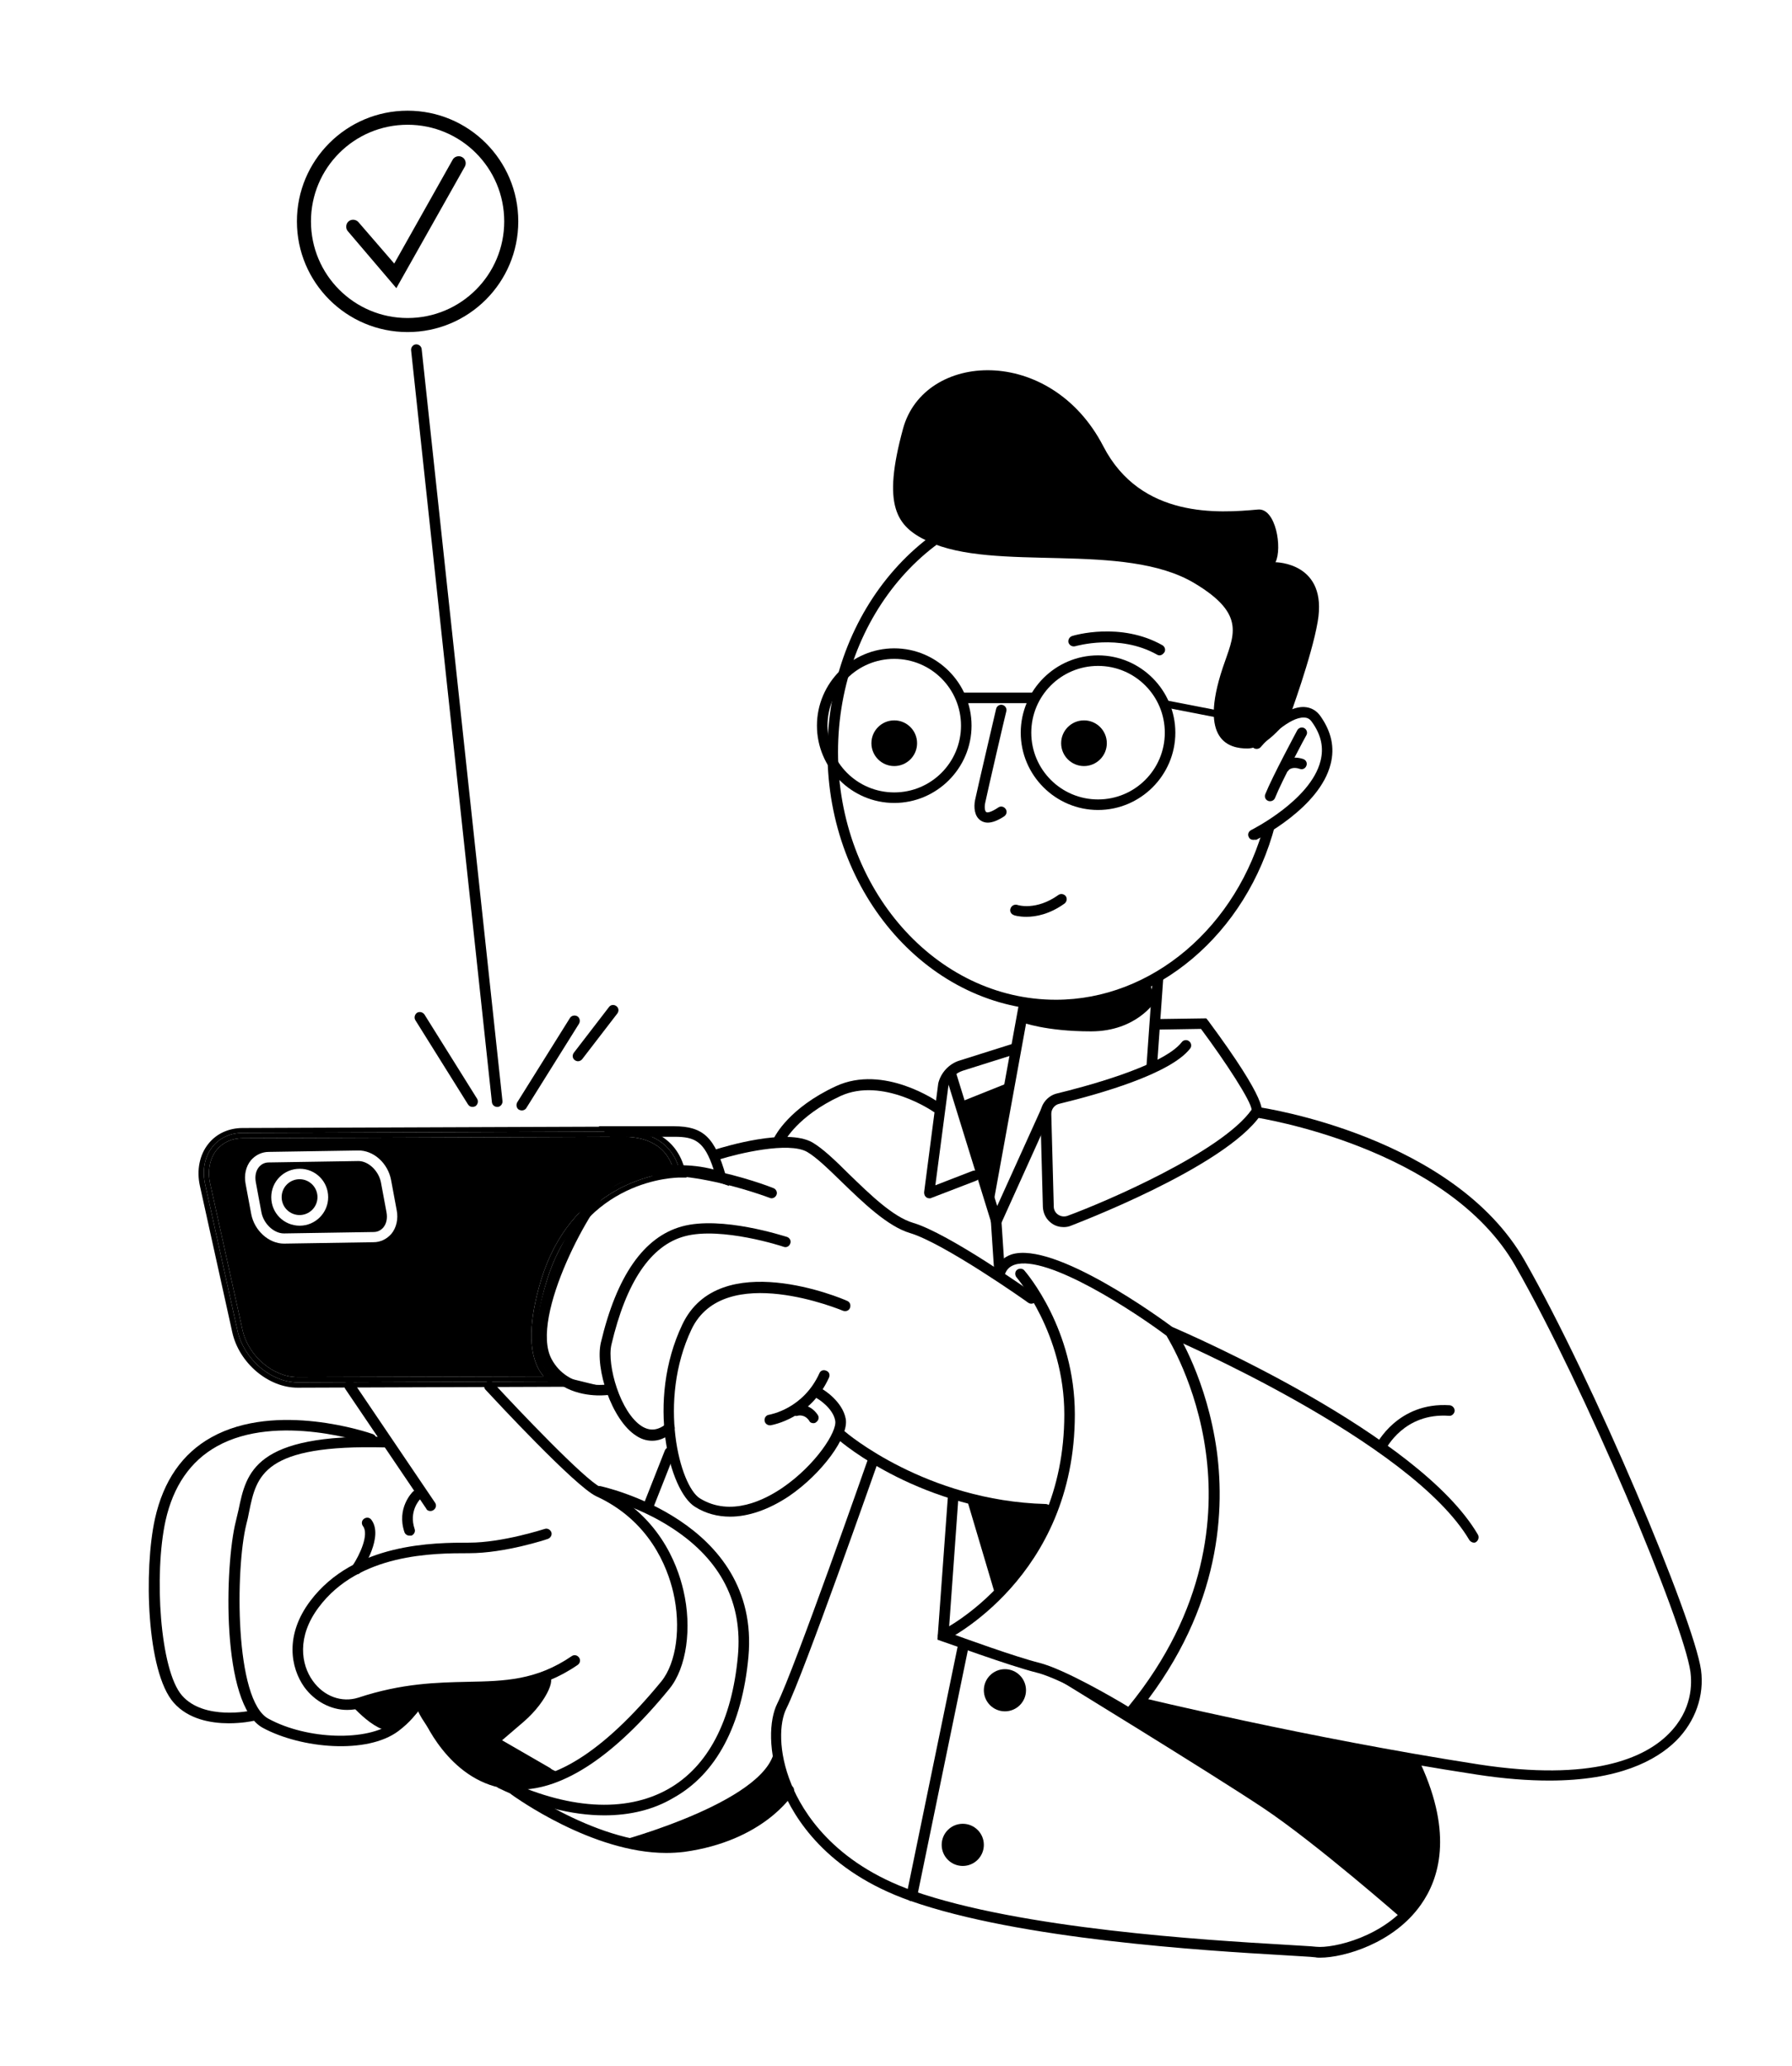 <?xml version="1.0" encoding="UTF-8"?> <!-- Generator: Adobe Illustrator 24.2.1, SVG Export Plug-In . SVG Version: 6.00 Build 0) --> <svg xmlns="http://www.w3.org/2000/svg" xmlns:xlink="http://www.w3.org/1999/xlink" version="1.1" id="Ebene_1" x="0px" y="0px" viewBox="0 0 510 588" style="enable-background:new 0 0 510 588;" xml:space="preserve"> <style type="text/css"> .st0{stroke:#000000;stroke-width:3;stroke-linecap:round;stroke-miterlimit:10;} </style> <path d="M300.5,287.5c-35.8,0-65-33-65-73.5s29.2-73.5,65-73.5v3c-34.2,0-62,31.6-62,70.5s27.8,70.5,62,70.5 c27.3,0,51.7-20.7,59.5-50.5l2.9,0.8C354.8,265.8,329.1,287.5,300.5,287.5z"></path> <path d="M281.1,234.1c-0.7,0-1.4-0.2-2-0.6c-1.8-1.2-2-3.8-1.6-5.8c0.5-2.5,5.8-25.1,6-26c0.2-0.8,1-1.3,1.8-1.1s1.3,1,1.1,1.8 c-0.1,0.2-5.5,23.5-6,26c-0.3,1.3-0.1,2.5,0.3,2.7c0.3,0.2,1.3,0.1,3.4-1.3c0.7-0.5,1.6-0.3,2.1,0.4s0.3,1.6-0.4,2.1 C284,233.5,282.4,234.1,281.1,234.1z"></path> <circle cx="308.5" cy="211.5" r="6.5"></circle> <circle cx="254.5" cy="211.5" r="6.5"></circle> <path d="M254.5,228.5c-12.1,0-22-9.9-22-22s9.9-22,22-22s22,9.9,22,22S266.6,228.5,254.5,228.5z M254.5,187.5c-10.5,0-19,8.5-19,19 s8.5,19,19,19s19-8.5,19-19S265,187.5,254.5,187.5z"></path> <path d="M312.5,230.5c-12.1,0-22-9.9-22-22s9.9-22,22-22s22,9.9,22,22S324.6,230.5,312.5,230.5z M312.5,189.5c-10.5,0-19,8.5-19,19 s8.5,19,19,19s19-8.5,19-19S323,189.5,312.5,189.5z"></path> <path d="M356.7,239c-0.6,0-1.1-0.3-1.3-0.8c-0.4-0.7-0.1-1.6,0.7-2c0.2-0.1,16.9-8.5,19.7-19.6c1-3.8,0.2-7.5-2.4-11.1 c-0.6-0.9-1.3-1.3-2.3-1.3c-4-0.2-10.3,6-12.3,8.4c-0.5,0.6-1.5,0.7-2.1,0.2s-0.7-1.5-0.2-2.1c0.9-1,8.5-9.8,14.7-9.5 c1.9,0.1,3.5,1,4.6,2.6c3.1,4.4,4.1,8.9,2.9,13.6c-3.1,12.5-20.5,21.2-21.2,21.6C357.2,238.9,357,239,356.7,239z"></path> <path d="M292.1,260.9c-2.1,0-3.5-0.4-3.6-0.5c-0.8-0.3-1.2-1.1-0.9-1.9c0.3-0.8,1.1-1.2,1.9-1c0.2,0.1,5.4,1.7,11.7-2.8 c0.7-0.5,1.6-0.3,2.1,0.3c0.5,0.7,0.3,1.6-0.3,2.1C298.7,260.2,294.8,260.9,292.1,260.9z"></path> <path d="M361,207c-0.1,0-0.1,0-0.2,0l-29.8-5.8c-0.5-0.1-0.9-0.6-0.8-1.2s0.6-0.9,1.2-0.8l29.8,5.8c0.5,0.1,0.9,0.6,0.8,1.2 C361.9,206.7,361.5,207,361,207z"></path> <path d="M293.8,200.1H274c-0.8,0-1.5-0.7-1.5-1.5s0.7-1.5,1.5-1.5h19.8c0.8,0,1.5,0.7,1.5,1.5S294.6,200.1,293.8,200.1z"></path> <path d="M264,154c-8.9-4.2-13-10-7-32s42-24,57,5c10.7,20.7,33,19,44,18c5.1-0.5,7,11,5,15c0,0,15,0,12,17c-1.7,9.9-8,27-8,27 s-6.2,9-12,9c-5,0-14-2-7-23c3-9,7-15-8-24C319.9,153.9,283,163,264,154z"></path> <rect x="258.5" y="311.6" transform="matrix(0.179 -0.984 0.984 0.179 -72.832 538.859)" width="55.9" height="3"></rect> <path d="M207.5,337.5l-2.8-1c-8.7-3.2-17.4-1.3-17.5-1.3l-0.8,0.2l-16-14.9h3.8c0,0,17.5,0,17.6,0c8.4,0,11.7,3.2,14.8,14.2 L207.5,337.5z M193.7,331.6c2.7,0,6,0.3,9.4,1.2c-2.6-8-5.3-9.3-11.1-9.3c-0.1,0-8.6,0-13.8,0l9.3,8.6 C188.6,331.9,190.8,331.6,193.7,331.6z"></path> <g> <path d="M108.4,336.4c-0.7-3.3-3.6-6-6.4-6l-25.5,0.4c-1.2,0-2.1,0.5-2.8,1.3c-0.9,1.1-1.2,2.6-0.9,4.3l1.6,8.6 c0.6,3.2,3.5,6,6.4,6c0,0,0,0,0.1,0l25.4-0.4c1.2,0,2.1-0.5,2.8-1.3c0.9-1.1,1.2-2.6,0.9-4.3L108.4,336.4z M85.3,348.8 c-4.5,0-8.1-3.6-8.1-8.1s3.6-8.1,8.1-8.1s8.1,3.6,8.1,8.1C93.4,345.1,89.8,348.8,85.3,348.8z"></path> <ellipse transform="matrix(0.707 -0.707 0.707 0.707 -215.928 160.105)" cx="85.3" cy="340.7" rx="5.1" ry="5.1"></ellipse> <path d="M177.5,323.5l-108.4,0.4c-3.1,0-5.7,1.2-7.5,3.4c-1.9,2.4-2.6,5.9-1.8,9.5l9.2,41.6c1.6,7.4,8.7,13.5,15.7,13.5l70-0.2 c-0.4-0.5-0.8-1.1-1.2-1.7c-3.2-5.5-3-14.2,0.5-25.8c8.3-27,30.7-31.3,37.5-31.9C189,324.6,181.8,323.5,177.5,323.5z M111.4,351.1 c-1.3,1.5-3.1,2.4-5.1,2.4l-25.4,0.4c-0.1,0-0.1,0-0.1,0c-4.3,0-8.4-3.7-9.3-8.4l-1.6-8.6c-0.5-2.5,0.1-5,1.5-6.7 c1.3-1.5,3.1-2.4,5.1-2.4l25.4-0.4c4.4-0.1,8.5,3.6,9.4,8.4l1.6,8.6C113.4,346.9,112.8,349.4,111.4,351.1z"></path> <path d="M193.5,335.1h1.9l-0.4-1.8c-1.8-8.1-8.2-12.7-17.5-12.7h-0.1L69.1,321c-4,0-7.5,1.6-9.8,4.5c-2.5,3.1-3.4,7.5-2.4,12 l9.2,41.6c1.9,8.7,10.2,15.8,18.6,15.8l86.9-0.3l-11.8-2.9c-0.1,0-2.2-0.6-3.8-3.4c-1.8-3.3-3.2-10,0.9-23.3 C166.1,335.4,192.3,335.1,193.5,335.1z M159.6,393.1l-74.8,0.3c-7.7,0-15.4-6.6-17.2-14.7l-9.2-41.6c-1.8-8.1,3-14.7,10.7-14.7 l108.3-0.4c7.7-0.1,14.3,3.4,16.1,11.5c0,0-28.4-0.1-37.9,31C147.6,390.5,159.6,393.1,159.6,393.1z"></path> <path d="M193.5,333.5c-1.8-8.1-8.4-11.6-16.1-11.5l-108.3,0.4c-7.7,0-12.5,6.6-10.7,14.7l9.2,41.6c1.8,8.1,9.5,14.7,17.2,14.7 l74.8-0.3c0,0-12-2.6-4-28.6C165.1,333.4,193.5,333.5,193.5,333.5z M154,364.2c-3.5,11.6-3.7,20.3-0.5,25.8 c0.4,0.6,0.8,1.2,1.2,1.7l-70,0.2c-7,0-14.1-6.1-15.7-13.5l-9.2-41.6c-0.8-3.6-0.1-7.1,1.8-9.5c1.8-2.2,4.4-3.4,7.5-3.4l108.4-0.4 c0,0-0.1,0-0.1,0s0,0,0.1,0c4.3,0,11.5,1.1,14,8.8C184.7,332.9,162.3,337.2,154,364.2z"></path> </g> <path d="M207.8,431.6c-3.6,0-7-0.9-10-2.8c-7.3-4.5-14-30.1-3.6-51.9c10.5-22.1,45.5-7.4,46.9-6.7c0.8,0.3,1.1,1.2,0.8,2 s-1.2,1.1-2,0.8c-0.3-0.1-33.8-14.2-43.1,5.3c-9.7,20.5-3.3,44.6,2.4,48.1c8.8,5.4,18.5,0.4,23.6-3.1c9.3-6.4,15.5-15.9,14.9-19 c-0.6-3.6-5-6.3-5.1-6.3c-0.7-0.4-0.9-1.3-0.5-2.1s1.3-0.9,2.1-0.5c0.2,0.1,5.6,3.4,6.5,8.4c0.9,5.1-6.8,15.6-16.2,22 C218.8,429.6,213,431.6,207.8,431.6z"></path> <path d="M185.6,410c-1.8,0-3.3-0.6-4.5-1.4c-7-4.4-11.8-19.1-10.1-26.5c4.5-19,12.2-30.1,23.1-33.1c11.3-3.1,29.1,2.8,29.9,3 c0.8,0.3,1.2,1.1,0.9,1.9s-1.1,1.2-1.9,0.9c-0.2-0.1-17.7-5.8-28.1-3c-9.7,2.6-16.7,13-20.9,30.9c-1.3,5.7,2.5,19.3,8.7,23.2 c2.3,1.4,4.5,1.2,6.9-0.7c0.6-0.5,1.6-0.4,2.1,0.2s0.4,1.6-0.2,2.1C189.3,409.4,187.4,410,185.6,410z"></path> <path d="M293.5,371c-0.3,0-0.6-0.1-0.9-0.3c-0.2-0.2-23.9-16.9-33.6-19.8c-6.4-1.9-13.4-8.7-19.5-14.6c-3.7-3.6-7.2-7-9.8-8.5 c-5.3-3-19.7,0.5-24.8,2.1c-0.8,0.2-1.6-0.2-1.9-1c-0.2-0.8,0.2-1.6,1-1.9c2-0.6,19.8-6.1,27.2-1.9c2.9,1.7,6.4,5,10.4,9 c5.9,5.7,12.5,12.2,18.3,13.9c10.1,3,33.4,19.5,34.4,20.2c0.7,0.5,0.8,1.4,0.4,2.1C294.4,370.8,294,371,293.5,371z"></path> <path d="M219.1,405.6c-0.7,0-1.4-0.5-1.5-1.3s0.4-1.6,1.3-1.7c0.4-0.1,9.7-1.7,14.3-11.8c0.3-0.8,1.2-1.1,2-0.7 c0.8,0.3,1.1,1.2,0.7,2c-5.3,11.6-16.1,13.4-16.6,13.5C219.2,405.6,219.1,405.6,219.1,405.6z"></path> <path d="M297.5,431L297.5,431c-35.2-1-58-20.5-59-21.4c-0.6-0.5-0.7-1.5-0.1-2.1c0.5-0.6,1.5-0.7,2.1-0.1c0.2,0.2,23,19.7,57.1,20.6 c0.8,0,1.5,0.7,1.5,1.5C299,430.4,298.3,431,297.5,431z"></path> <path d="M268.5,467c-0.6,0-1.1-0.3-1.4-0.9c-0.4-0.7,0-1.6,0.7-2c0.4-0.2,35.1-17.2,35.1-61.6c0-23.1-13.5-38.9-13.6-39 c-0.5-0.6-0.5-1.6,0.1-2.1s1.6-0.5,2.1,0.1c0.6,0.7,14.4,16.7,14.4,41c0,46.4-36.5,64.2-36.9,64.4C268.9,467,268.7,467,268.5,467z"></path> <path d="M170.6,397.1c-3.9,0-12.2-1-16.4-8.9c-7.3-13.6,11.7-48.5,18.5-53c14.6-9.7,46,2.3,47.4,2.9c0.8,0.3,1.2,1.2,0.9,1.9 c-0.3,0.8-1.2,1.2-1.9,0.9c-0.3-0.1-31.3-12-44.6-3.1c-5.6,3.7-24,37-17.5,49c4.6,8.5,15,7.3,15.5,7.2c0.8-0.1,1.6,0.5,1.7,1.3 s-0.5,1.6-1.3,1.7C172.6,397,171.8,397.1,170.6,397.1z"></path> <path d="M231.5,405c-0.5,0-1-0.2-1.2-0.7c-1.3-1.9-3.1-1.5-3.3-1.4c-0.8,0.2-1.6-0.2-1.9-1c-0.3-0.8,0.2-1.6,0.9-1.9 c1.4-0.5,4.6-0.5,6.7,2.6c0.5,0.7,0.3,1.6-0.4,2.1C232.1,404.9,231.8,405,231.5,405z"></path> <path d="M141.5,315c-0.8,0-1.4-0.6-1.5-1.3l-23-214c-0.1-0.8,0.5-1.6,1.3-1.7s1.6,0.5,1.7,1.3l23,214c0.1,0.8-0.5,1.6-1.3,1.7 C141.6,315,141.6,315,141.5,315z"></path> <path d="M116,94.5c-17.4,0-31.5-14.1-31.5-31.5S98.6,31.5,116,31.5s31.5,14.1,31.5,31.5S133.4,94.5,116,94.5z M116,35.5 c-15.2,0-27.5,12.3-27.5,27.5s12.3,27.5,27.5,27.5s27.5-12.3,27.5-27.5S131.2,35.5,116,35.5z"></path> <path d="M112.8,82L99,65.8c-0.7-0.8-0.6-2.1,0.2-2.8c0.8-0.7,2.1-0.6,2.8,0.2L112.2,75l16.6-29.5c0.5-1,1.8-1.3,2.7-0.8 c1,0.5,1.3,1.8,0.8,2.7L112.8,82z"></path> <path d="M148.5,316c-0.3,0-0.5-0.1-0.8-0.2c-0.7-0.4-0.9-1.4-0.5-2.1l15-24c0.4-0.7,1.4-0.9,2.1-0.5c0.7,0.4,0.9,1.4,0.5,2.1l-15,24 C149.5,315.8,149,316,148.5,316z"></path> <path d="M134.5,315c-0.5,0-1-0.2-1.3-0.7l-15-24c-0.4-0.7-0.2-1.6,0.5-2.1c0.7-0.4,1.6-0.2,2.1,0.5l15,24c0.4,0.7,0.2,1.6-0.5,2.1 C135,314.9,134.8,315,134.5,315z"></path> <path d="M164.5,302c-0.3,0-0.6-0.1-0.9-0.3c-0.7-0.5-0.8-1.4-0.3-2.1l10-13c0.5-0.7,1.4-0.8,2.1-0.3s0.8,1.4,0.3,2.1l-10,13 C165.4,301.8,164.9,302,164.5,302z"></path> <rect x="315.4" y="290" transform="matrix(7.064561e-02 -0.998 0.998 7.064561e-02 14.524 598.491)" width="26.1" height="3"></rect> <path d="M302.7,349.2c-1.1,0-2.3-0.3-3.3-1c-1.6-1.1-2.5-2.8-2.6-4.7l-0.7-26.2c-0.1-2.8,1.9-5.4,4.6-6.1c7-1.7,30.2-7.7,35.6-14.6 c0.5-0.7,1.5-0.8,2.1-0.3c0.7,0.5,0.8,1.5,0.3,2.1c-5.6,7.2-25.7,12.9-37.2,15.7c-1.4,0.3-2.4,1.6-2.3,3.1l0.7,26.2 c0,0.9,0.5,1.8,1.3,2.3s1.7,0.6,2.6,0.3c10.9-4,43.9-18.2,52.4-30.2c-0.1-2.4-7.4-13.6-14.4-23l-12.4,0.2c-0.8,0-1.5-0.6-1.5-1.5 c0-0.8,0.6-1.5,1.5-1.5l13.9-0.2l0.5,0.6c17.4,23.5,15.6,26.1,15,26.9c-10.4,15.1-53.6,31.3-54,31.5 C304.1,349.1,303.4,349.2,302.7,349.2z M356.1,316L356.1,316L356.1,316z"></path> <path d="M290.8,290.9c0,0,6.7,2.6,19.7,2.6s18.3-8.6,18.3-8.6l-1.6-5.4c0,0-17,6-21.8,6.5s-12.1-1.1-12.1-1.1L290.8,290.9z"></path> <path d="M330,186.5c-0.3,0-0.5-0.1-0.7-0.2c-10.8-6.1-23.2-2.4-23.3-2.4c-0.8,0.2-1.6-0.2-1.9-1c-0.2-0.8,0.2-1.6,1-1.9 c0.6-0.2,13.8-4.1,25.7,2.6c0.7,0.4,1,1.3,0.6,2C331,186.2,330.5,186.5,330,186.5z"></path> <path d="M419.5,439c-0.5,0-1-0.3-1.3-0.7c-16.6-28.2-85.1-57.6-85.8-57.9l-0.3-0.2c-8.9-6.7-34-23.3-43.3-20.3 c-1.5,0.5-2.4,1.4-2.9,3c-0.2,0.8-1.1,1.2-1.9,1s-1.2-1.1-1-1.9c0.8-2.5,2.5-4.2,4.8-5c12.3-4,43.1,18.6,45.8,20.6 c4.6,2,70.2,30.4,87,59.1c0.4,0.7,0.2,1.6-0.5,2.1C420,438.9,419.8,439,419.5,439z"></path> <path d="M321.8,489.5l-1.1-0.7c-0.2-0.1-17.9-10.9-25.6-12.8c-8-2-26.4-8.8-27.2-9l-1.1-0.4l3-41.2c0.1-0.8,0.8-1.5,1.6-1.4 c0.8,0.1,1.4,0.8,1.4,1.6l-2.8,39c4.1,1.5,19,6.9,25.8,8.6c7.1,1.8,21.2,10,25.3,12.5c22.6-27.6,24.5-54.5,22.1-72.3 c-2.6-19.6-11-32.8-11-32.9c-0.4-0.7-0.2-1.6,0.5-2.1c0.7-0.4,1.6-0.2,2.1,0.5c0.4,0.6,8.7,13.8,11.5,34c2.5,18.7,0.5,47-23.6,75.8 L321.8,489.5z"></path> <path d="M440.9,506.7c-6,0-12.8-0.5-20.6-1.7c-49.1-7.5-95.7-18.9-96.1-19c-0.8-0.2-1.3-1-1.1-1.8c0.2-0.8,1-1.3,1.8-1.1 c0.5,0.1,46.9,11.4,95.9,19c32.4,5,47.3-1.9,54-8.6c7-6.9,6.7-14.6,6.3-17.7c-2-14.3-30.2-81.2-49.8-115.5 c-19.4-34-73.4-42.2-73.9-42.3c-0.8-0.1-1.4-0.9-1.3-1.7s0.9-1.4,1.7-1.3c2.3,0.3,56,8.5,76.1,43.7c19.7,34.5,48.1,102,50.2,116.5 c1,7.3-1.6,14.7-7.1,20.2C471.3,501,460.7,506.7,440.9,506.7z"></path> <path d="M375.7,557.1c-0.5,0-0.9,0-1.3-0.1c-1.6-0.2-4.7-0.3-9-0.6c-22.5-1.3-75.2-4.5-106.4-15.5c-23.9-8.4-33.1-23.7-36.5-32.1 c-4.1-10.2-3.6-19.4-1.3-24c4.9-9.8,25.7-69.2,25.9-69.8c0.3-0.8,1.1-1.2,1.9-0.9c0.8,0.3,1.2,1.1,0.9,1.9 c-0.9,2.5-21.1,60.2-26.1,70.2c-2,4-2.4,12.2,1.4,21.5c3.2,7.9,12,22.4,34.7,30.4c30.8,10.8,83.2,14,105.6,15.3 c4.3,0.3,7.4,0.4,9.1,0.6c4.8,0.5,19.6-2.8,27.4-13.7c6.7-9.5,6.6-22-0.4-37.1c-0.3-0.8,0-1.6,0.7-2s1.6,0,2,0.7 c9.3,20.2,5.2,32.9,0.1,40.1C396.7,553,382.5,557.1,375.7,557.1z"></path> <path d="M393,413.4c-0.2,0-0.4,0-0.7-0.2c-0.7-0.4-1.1-1.3-0.7-2c0.1-0.1,6.1-12.3,21-11.3c0.8,0.1,1.4,0.8,1.4,1.6 c-0.1,0.8-0.8,1.5-1.6,1.4c-12.8-0.9-17.8,9.2-18.1,9.6C394.1,413.1,393.5,413.4,393,413.4z"></path> <path d="M275.3,427.1l8.2,27.6c0,0,8.3-9.8,12.6-16s3.9-9.5,3.9-9.5L275.3,427.1z"></path> <path d="M264.5,341c-0.3,0-0.7-0.1-0.9-0.3c-0.4-0.3-0.6-0.8-0.6-1.4l4-30.8v-0.1c0.7-3.1,3.1-5.7,6.1-6.6l14.9-4.7 c0.8-0.3,1.6,0.2,1.9,1c0.2,0.8-0.2,1.6-1,1.9l-14.9,4.7c-2,0.6-3.6,2.3-4.1,4.4l-3.7,28.2l10.6-4.1c0.8-0.3,1.6,0.1,1.9,0.9 s-0.1,1.6-0.9,1.9l-13,5C264.9,341,264.7,341,264.5,341z"></path> <path d="M283.5,349C283.5,349,283.4,349,283.5,349c-0.7,0-1.2-0.5-1.4-1.1l-13-42c-0.2-0.8,0.2-1.6,1-1.9c0.8-0.2,1.6,0.2,1.9,1 l11.8,38.2l12.4-27.4c0.3-0.8,1.2-1.1,2-0.8c0.8,0.3,1.1,1.2,0.8,2l-14,31C284.6,348.7,284.1,349,283.5,349z"></path> <polygon points="287.3,308 273.3,313.6 281.5,340.5 "></polygon> <path d="M284.5,364c-0.8,0-1.4-0.6-1.5-1.4l-1-15c-0.1-0.8,0.6-1.5,1.4-1.6s1.5,0.6,1.6,1.4l1,15c0.1,0.8-0.6,1.5-1.4,1.6H284.5z"></path> <path d="M259.5,541c-0.1,0-0.2,0-0.3,0c-0.8-0.2-1.3-1-1.2-1.8l14.6-70.9c0.2-0.8,1-1.3,1.8-1.2c0.8,0.2,1.3,1,1.2,1.8L261,539.8 C260.8,540.5,260.2,541,259.5,541z"></path> <circle cx="286" cy="481" r="6"></circle> <circle cx="274" cy="525" r="6"></circle> <path d="M299.4,476.9c0,0,45.1,27.6,60.1,37.6S399,546,399,546s14-17,8.8-29.7l-5.9-16.4l-47.2-9.2l-32.4-5.7l-0.8,2.5L299.4,476.9z "></path> <path d="M122.5,430c-0.5,0-1-0.2-1.2-0.7l-23-34c-0.5-0.7-0.3-1.6,0.4-2.1c0.7-0.5,1.6-0.3,2.1,0.4l23,34c0.5,0.7,0.3,1.6-0.4,2.1 C123.1,429.9,122.8,430,122.5,430z"></path> <path d="M98.8,486.6c-4.6,0-9.2-2.4-12.2-6.5c-3.9-5.5-5.6-14.8,1.7-24.5c12.5-16.6,35.4-16.6,45.2-16.6c9.6,0,21.4-3.9,21.5-3.9 c0.8-0.3,1.6,0.2,1.9,0.9c0.3,0.8-0.2,1.6-0.9,1.9c-0.5,0.2-12.3,4.1-22.5,4.1c-10.1,0-31.3,0-42.8,15.4c-6.3,8.4-5,16.3-1.7,20.9 c3.2,4.5,8.3,6.3,13,4.8c12.4-4.1,22.3-4.3,31.1-4.5c10.5-0.2,19.5-0.4,29.6-7.3c0.7-0.5,1.6-0.3,2.1,0.4c0.5,0.7,0.3,1.6-0.4,2.1 c-10.8,7.4-20.3,7.6-31.2,7.8c-8.6,0.2-18.2,0.4-30.2,4.4C101.6,486.4,100.2,486.6,98.8,486.6z"></path> <path d="M147.6,509.3c-1.3,0-2.6-0.1-3.9-0.3c-16.2-2.5-23.4-20.2-23.7-21c-0.3-0.8,0.1-1.6,0.8-1.9c0.8-0.3,1.6,0.1,1.9,0.8 c0.1,0.2,6.9,16.9,21.4,19.1c12.7,2,27.5-7.3,44.1-27.5c4.3-5.3,5.7-15.5,3.4-25.4c-1.7-7.2-6.7-20.3-21.9-27.3 c-5.9-2.7-28.9-27.5-31.5-30.3c-0.6-0.6-0.5-1.6,0.1-2.1c0.6-0.6,1.6-0.5,2.1,0.1c6.9,7.5,26,27.6,30.5,29.7 c16.4,7.6,21.8,21.6,23.6,29.4c2.5,10.7,0.9,22-4,28C175,499.6,160.5,509.3,147.6,509.3z"></path> <path d="M155.5,506c-0.3,0-0.5-0.1-0.8-0.2L136,494.9c-9.8-1.8-14.2-5.8-16.3-9.2c-1.1,2-3,4.4-6.3,6.9c-8.9,6.7-27.7,5-38.6-0.9 c-12-6.5-10.8-46.4-7.7-58.7c0.3-1.1,0.5-2.3,0.8-3.4c2.2-10.6,4.5-21.6,41.7-20.7c0.8,0,1.5,0.7,1.5,1.5s-0.7,1.4-1.5,1.5 c-34.7-0.9-36.6,8-38.7,18.3c-0.2,1.2-0.5,2.4-0.8,3.6c-3.1,12.5-3.4,50.1,6.3,55.3c11,6,28.2,6.5,35.4,1.1c5.9-4.5,6.4-8.2,6.4-9.2 c0-0.3,0-0.5,0-0.6l3-0.3c0,0,0.1,0.3,0.1,0.7c0.2,1.7,2,8.7,15.7,11.2h0.3l19.2,11.1c0.7,0.4,1,1.3,0.5,2 C156.5,505.7,156,506,155.5,506z"></path> <path d="M101.5,448c-0.3,0-0.6-0.1-0.8-0.3c-0.7-0.5-0.9-1.4-0.4-2.1c2.1-3.1,4.8-9,3-11.3c-0.5-0.7-0.4-1.6,0.3-2.1 c0.7-0.5,1.6-0.4,2.1,0.3c3.5,4.7-2.3,13.7-3,14.7C102.5,447.8,102,448,101.5,448z"></path> <path d="M116.5,437c-0.6,0-1.2-0.4-1.4-1c-2.3-6.8,2.2-11.3,2.4-11.5c0.6-0.6,1.5-0.6,2.1,0s0.6,1.5,0,2.1c-0.2,0.2-3.3,3.5-1.6,8.5 c0.3,0.8-0.2,1.6-0.9,1.9C116.8,437,116.7,437,116.5,437z"></path> <path d="M65.1,490.4c-5,0-11.5-1.1-15.7-5.9c-7.7-8.8-8.5-37.8-5.3-52.3c2.4-10.8,7.8-18.6,16.1-23.2c18.5-10.3,44.8-1.3,45.9-0.9 c0.8,0.3,1.2,1.1,0.9,1.9c-0.3,0.8-1.1,1.2-1.9,0.9c-0.3-0.1-26.1-9-43.4,0.7c-7.5,4.2-12.4,11.3-14.6,21.2 c-3.3,15.2-1.6,42.5,4.7,49.7s19.6,4.3,19.7,4.3c0.8-0.2,1.6,0.3,1.8,1.1c0.2,0.8-0.3,1.6-1.1,1.8C71.8,489.8,68.9,490.4,65.1,490.4 z"></path> <path d="M172,516.6c-9.2,0-19.5-2.6-30.2-7.8c-0.7-0.4-1.1-1.3-0.7-2c0.4-0.7,1.3-1.1,2-0.7c18.2,8.8,34.9,9.9,47.1,3 c11.3-6.4,18.1-19.4,19.8-37.8c1.4-15.1-4.8-27.3-18.5-36.3c-10.3-6.8-21.2-9.1-21.3-9.1c-0.8-0.2-1.3-1-1.2-1.8 c0.2-0.8,1-1.3,1.8-1.2c0.5,0.1,45.7,9.8,42.2,48.6c-1.8,19.4-9.1,33.3-21.3,40.1C186,515,179.3,516.6,172,516.6z"></path> <path d="M189.6,527.3c-21,0-43-15.9-44-16.6c-0.7-0.5-0.8-1.4-0.3-2.1s1.4-0.8,2.1-0.3c0.3,0.2,25.8,18.6,46.9,15.7 c21-2.9,28.9-15.2,28.9-15.3c0.4-0.7,1.4-0.9,2.1-0.5c0.7,0.4,0.9,1.4,0.5,2.1c-0.3,0.6-8.6,13.6-31.1,16.7 C193,527.2,191.3,527.3,189.6,527.3z"></path> <path d="M184.5,430c-0.2,0-0.4,0-0.5-0.1c-0.8-0.3-1.2-1.2-0.8-1.9l6-15.2c0.3-0.8,1.2-1.2,1.9-0.8c0.8,0.3,1.2,1.2,0.8,1.9l-6,15.2 C185.7,429.6,185.1,430,184.5,430z"></path> <path d="M221.8,325.8c-0.2,0-0.4,0-0.7-0.2c-0.7-0.4-1.1-1.3-0.7-2c0.2-0.3,4.1-8.3,17.5-14.5c13.6-6.3,28.9,4.3,29.5,4.8 c0.7,0.5,0.8,1.4,0.4,2.1c-0.5,0.7-1.4,0.8-2.1,0.4c-0.1-0.1-14.5-10-26.5-4.5c-12.3,5.7-16,13-16,13.1 C222.8,325.5,222.3,325.8,221.8,325.8z"></path> <path d="M99.1,484.2c0,0,20.2-4.4,28.6-4.3s23.7-1.5,27.5-2.7S156,484,149,490s-7,6-7,6l18,9c0,0-16,10-30-4c-9-9-11-14-11-14 s-1.4,2.2-6,5C108,495,99.1,484.2,99.1,484.2z"></path> <path d="M220.5,496.5C221,512,176,524,176,524s18,6,38.7-5.1c11.9-6.4,9-12.6,9-12.6S220,481,220.5,496.5z"></path> <path class="st0" d="M193.5,333.5"></path> <path d="M361.5,228c-0.2,0-0.4,0-0.6-0.1c-0.8-0.3-1.1-1.2-0.8-1.9c2-5,8.8-17.6,9.1-18.2c0.4-0.7,1.3-1,2-0.6s1,1.3,0.6,2 c-0.1,0.1-7,13-8.9,17.8C362.7,227.6,362.1,228,361.5,228z"></path> <path d="M365.9,219.6c-0.4,0-0.8-0.2-1.1-0.5c-0.6-0.6-0.6-1.5,0-2.1c0.8-0.9,3.1-2,6.1-1c0.8,0.3,1.2,1.1,0.9,1.9 c-0.3,0.8-1.1,1.2-1.9,0.9c-2-0.7-3,0.2-3.1,0.3C366.6,219.5,366.3,219.6,365.9,219.6z"></path> </svg> 